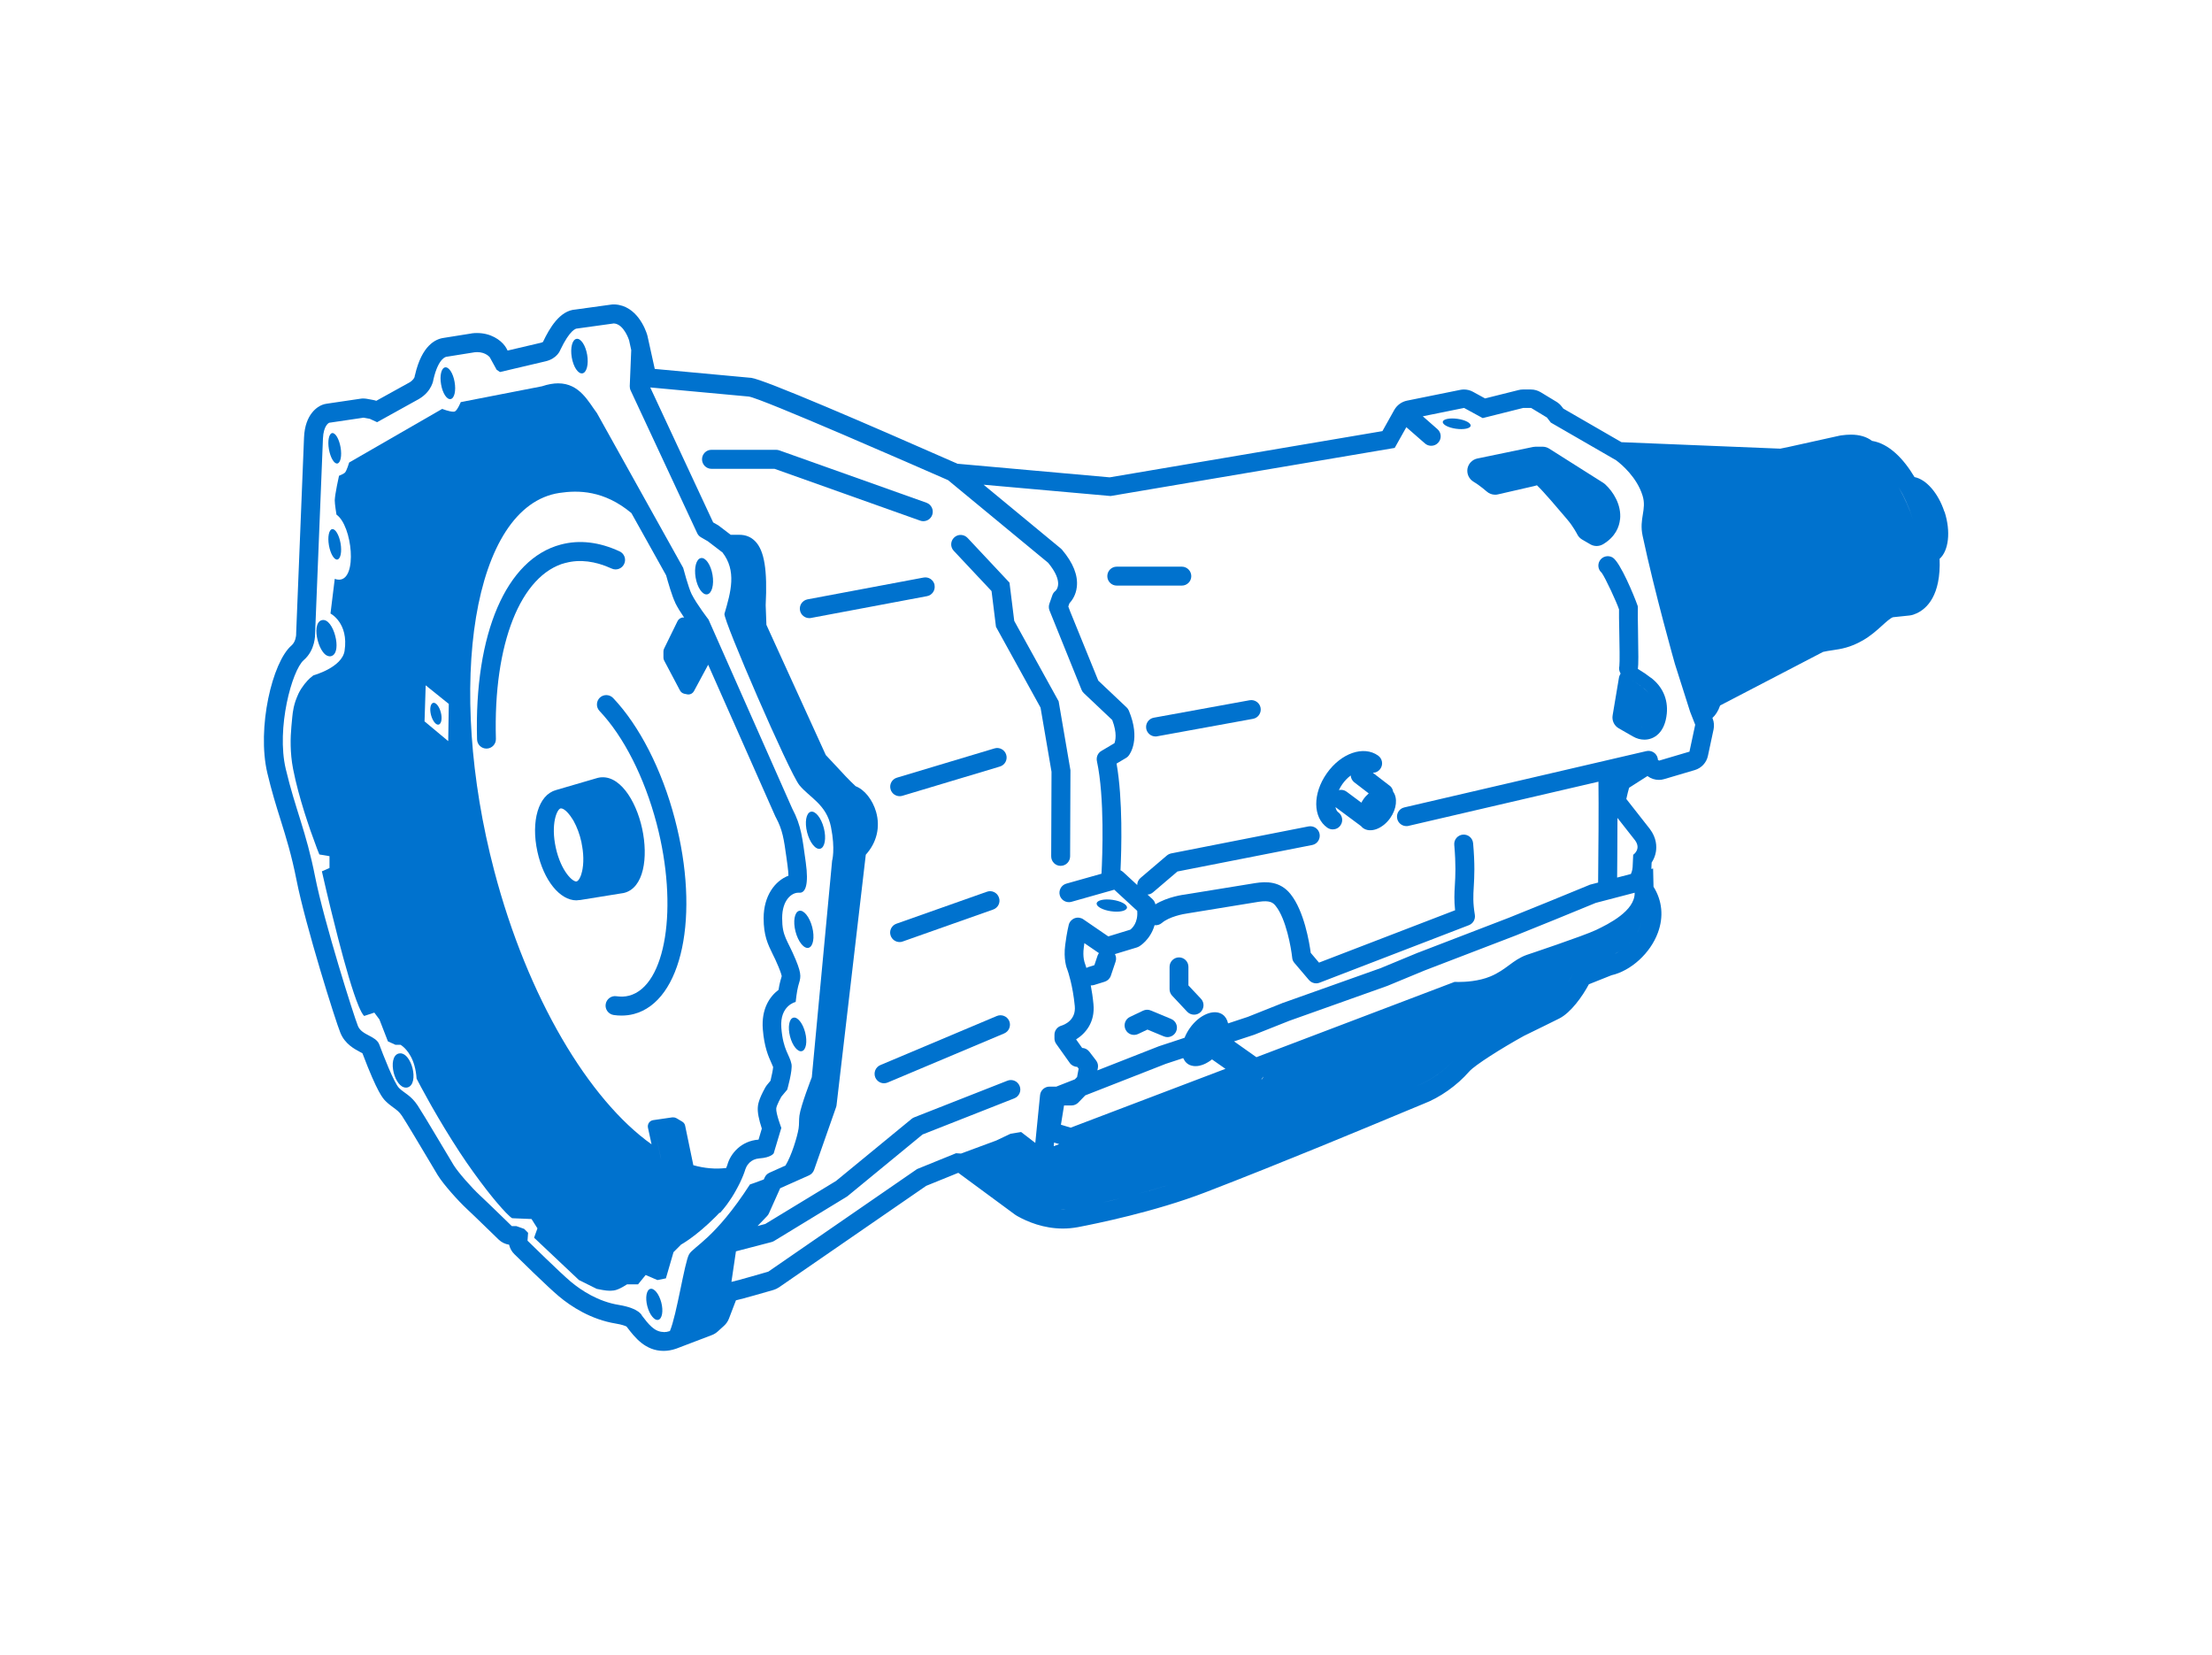 <?xml version="1.0" encoding="UTF-8"?><svg id="a" xmlns="http://www.w3.org/2000/svg" viewBox="0 0 270 202"><defs><style>.b{fill:none;}.c{fill:#0072ce;}</style></defs><g><path class="c" d="M53.55,88.42c.33-.09,.45-.75,.26-1.48-.19-.73-.61-1.26-.94-1.17-.33,.09-.45,.75-.26,1.48,.19,.73,.61,1.26,.94,1.17Z"/><path class="c" d="M87.9,148c.14-.16,.28-.32,.41-.48,.27-.32,.51-.65,.73-.98,.11-.16,.22-.32,.32-.48,.17-.26,.31-.51,.45-.76,.2-.35,.37-.69,.52-.99,.17-.35,.29-.65,.39-.89,.06-.15,.11-.27,.14-.37,.03-.08,.05-.13,.06-.18l.03-.07v-.04l.02-.04s.02-.05,.03-.08c0-.02,.02-.04,.03-.07,.02-.05,.05-.1,.07-.16,.02-.03,.04-.06,.05-.1,.03-.05,.06-.1,.09-.14,.02-.03,.05-.07,.08-.1,.04-.05,.08-.09,.12-.14,.03-.03,.06-.06,.09-.09,.26-.24,.64-.44,1.16-.48,1.44-.1,1.75-.62,1.75-.62l.93-3.1s-.67-1.76-.62-2.37c.03-.39,.62-1.44,.62-1.44l.72-.86s.67-2.34,.52-3.12c-.22-1.13-1.03-1.7-1.24-4.43s1.75-3.15,1.75-3.15c0,0,.14-1.34,.31-1.94,.28-1.01,.51-1.26-.31-3.23-1.03-2.48-1.65-2.79-1.65-5.06s1.21-3.1,1.95-3.1c.04,0,.08,0,.11,0,.04,0,.07,0,.1,0,.67,0,1.11-.97,.72-3.72-.41-2.89-.52-4.42-1.65-6.55l-10.22-23.07s-1.44-1.86-2.06-3.1c-.38-.75-1.03-3.2-1.03-3.2l-10.53-18.89c-1.02-1.35-2.1-3.63-4.73-3.63-.58,0-1.23,.11-1.98,.36l-9.91,1.93s-.41,1-.72,1.14c-.05,.02-.12,.03-.2,.03-.48,0-1.35-.34-1.35-.34l-11.35,6.54s-.29,.99-.52,1.24c-.14,.15-.72,.38-.72,.38,0,0-.5,2.23-.52,2.99-.01,.44,.21,1.75,.21,1.75,1.93,1.35,2.6,7.94,.31,7.94-.16,0-.33-.03-.52-.1l-.52,4.23s2.24,1.14,1.72,4.55c-.31,2.04-3.79,2.99-3.79,2.99,0,0-.16,.1-.4,.32l-.04,.03c-.09,.08-.18,.17-.28,.28l-.02,.02c-.1,.11-.2,.23-.31,.36-.03,.03-.05,.06-.08,.1-.11,.14-.21,.29-.32,.45-.03,.04-.05,.08-.08,.12-.11,.17-.21,.36-.31,.56,0,.02-.02,.03-.02,.05-.1,.21-.19,.44-.28,.68-.02,.05-.04,.1-.06,.16-.08,.25-.16,.51-.22,.79-.01,.05-.02,.11-.03,.17-.06,.3-.11,.62-.14,.96-.03,.33-.07,.73-.11,1.18-.06,.67-.11,1.47-.09,2.35,.02,.88,.1,1.85,.3,2.87,.34,1.74,.85,3.57,1.36,5.21,.11,.36,.23,.71,.34,1.05,.14,.43,.28,.84,.41,1.22,.32,.91,.6,1.68,.8,2.2,.15,.39,.25,.65,.29,.73l1.24,.21v1.44l-.93,.41h0s.79,3.54,1.8,7.46c.07,.26,.13,.52,.2,.79,.82,3.16,1.75,6.44,2.49,8.2,.25,.59,.47,1.01,.67,1.2l1.24-.41,.62,.83,.52,1.34,.52,1.34,.46,.21,.46,.21h.62s.11,.06,.28,.2c.13,.1,.28,.25,.45,.45,.17,.2,.35,.45,.52,.77,.34,.63,.63,1.51,.71,2.71,0,0,.2,.39,.55,1.04,.25,.47,.58,1.07,.98,1.78,.12,.21,.24,.43,.37,.66,.91,1.59,2.08,3.55,3.36,5.5,1.06,1.62,2.23,3.23,3.29,4.6,.15,.19,.3,.38,.45,.57,.29,.37,.58,.71,.84,1.02,.4,.47,.76,.87,1.07,1.19,.31,.32,.56,.55,.75,.67l2.37,.1,.72,1.14-.41,1.14h0l5.47,5.16,2.17,1.08c.21,.04,.39,.07,.56,.11,.05,0,.11,.02,.16,.03,.12,.02,.24,.04,.35,.05,.05,0,.1,.01,.15,.02,.11,.01,.22,.02,.33,.02,.03,0,.06,0,.08,0h.02s.05,0,.07,0c.12,0,.25-.01,.36-.03,.05,0,.1-.02,.15-.03,.1-.02,.2-.05,.29-.09,.05-.02,.11-.04,.16-.06,.1-.04,.22-.1,.33-.16,.05-.03,.1-.05,.15-.08,.17-.1,.35-.2,.55-.33h1.34l.93-1.14,1.44,.62h0l1.03-.21,.93-3.2,.93-.93s1.75-.93,4.23-3.41c.15-.15,.3-.31,.45-.47Zm-8.08-10.57l.89,4.08-.08-.35-.81-3.73h0Zm-25.04-51.53l-.07,4.54-2.89-2.41,.14-4.4,2.82,2.27Zm31.1-5.37l-.93,1.72,.93-1.72h0Zm-3.16,1.55l-.96-1.82h0l.96,1.82Zm-.31-8.53c.29,.58,.7,1.24,1.1,1.82-.04,0-.07-.02-.11-.02-.07,0-.13,0-.2,.03-.21,.06-.39,.21-.49,.4l-1.65,3.37c-.05,.11-.08,.22-.08,.34v.76c0,.13,.03,.25,.09,.36l1.93,3.65c.11,.2,.3,.35,.53,.4l.34,.07c.05,.01,.1,.02,.15,.02,.28,0,.54-.15,.68-.4l1.74-3.23,8.2,18.51c.02,.05,.05,.1,.08,.15,.81,1.52,.96,2.62,1.27,4.83,.04,.3,.09,.62,.13,.95,.08,.57,.11,.99,.12,1.3-1.64,.62-3.03,2.46-3.03,5.18,0,2.14,.51,3.17,1.09,4.36,.22,.44,.46,.93,.73,1.59,.31,.75,.37,1.03,.39,1.12-.01,.06-.05,.18-.08,.29-.03,.1-.06,.2-.09,.31-.09,.31-.16,.7-.22,1.08-1.1,.83-2.11,2.34-1.92,4.8,.17,2.19,.7,3.36,1.05,4.13,.1,.22,.17,.38,.21,.49-.02,.31-.16,1-.32,1.67l-.39,.47c-.09,.11-.18,.23-.25,.36-.84,1.5-.89,2.15-.91,2.4-.05,.61,.12,1.49,.49,2.61l-.4,1.35h-.01c-2.09,.15-3.42,1.68-3.8,3.09-.02,.07-.07,.2-.14,.37-1.31,.16-2.65,.04-4.01-.34l-1-4.82c-.04-.21-.17-.39-.36-.5l-.69-.41c-.12-.07-.26-.11-.4-.11-.04,0-.07,0-.11,0l-2.34,.34c-.21,.03-.4,.15-.52,.32-.12,.18-.16,.39-.12,.6l.44,2.03c-7.64-5.43-15.13-17.88-19.2-33.37-5.95-22.62-2.64-44.53,7.96-46.12,2.27-.34,5.43-.34,8.78,2.46l4.24,7.6c.23,.83,.73,2.57,1.12,3.35Z"/><path class="c" d="M237.34,62.46c-.75-2.3-2.24-3.97-3.65-4.24-1.35-2.26-3.13-4.09-5.19-4.42-.65-.5-1.52-.76-2.57-.76-.37,0-.77,.03-1.2,.09-.06,0-.11,.02-.17,.03l-6.19,1.37-1.07,.22-19.38-.79-7.1-4.1-.2-.26c-.17-.22-.38-.41-.62-.56l-1.93-1.17c-.36-.22-.78-.34-1.2-.34h-.96c-.19,0-.38,.02-.56,.07l-4.08,1.02-1.48-.81c-.34-.19-.72-.28-1.11-.28-.15,0-.31,.02-.46,.05l-6.47,1.31c-.66,.13-1.23,.55-1.56,1.13l-1.45,2.59-33.29,5.64-18.59-1.66h0c-.08-.05-.17-.09-.26-.12-10.63-4.68-23.33-10.17-24.94-10.37-.02,0-.05,0-.07,0l-11.67-1.08-.88-3.99c-.01-.06-.03-.13-.05-.19-.18-.59-1.23-3.54-3.94-3.69-.04,0-.09,0-.13,0-.11,0-.21,0-.32,.02l-4.35,.6c-1.93,.12-3.18,2.29-3.96,3.93l-.02,.03s-.1,.06-.22,.09l-4.09,.96-.16-.3c-.05-.09-.1-.17-.16-.25-.56-.77-1.75-1.59-3.41-1.59-.18,0-.37,0-.55,.03-.04,0-.08,0-.12,.02l-3.38,.54c-1.02,.13-2.69,.92-3.52,4.52-.04,.16-.05,.12-.05,.24-.04,.12-.19,.42-.63,.68l-4.05,2.24c-.12-.04-.25-.08-.38-.1l-.76-.14c-.14-.02-.27-.04-.41-.04-.11,0-.23,0-.34,.02l-4.2,.62c-.18,.03-.35,.07-.52,.14-.49,.19-2.09,1.06-2.21,3.98l-.96,23.88c0,.08,0,.09,0,.15,0,.13-.06,.91-.57,1.35-2.35,2.02-4.24,10.08-2.95,15.56,.53,2.23,1.08,4.01,1.62,5.72,.69,2.21,1.34,4.3,1.94,7.33,1.1,5.58,4.78,17.27,5.36,18.66,.56,1.37,1.72,1.97,2.41,2.34,.09,.05,.2,.1,.28,.15,1.83,4.83,2.5,5.51,2.83,5.84,.34,.34,.67,.58,.97,.8,.42,.31,.7,.51,1.02,.99,.53,.8,2.16,3.54,3.24,5.35,.52,.88,.95,1.59,1.12,1.88,.73,1.19,2.57,3.21,3.56,4.13,.93,.86,3.85,3.72,3.88,3.74,.35,.34,.8,.56,1.28,.63,.1,.43,.31,.83,.64,1.15,.42,.42,4.16,4.09,5.44,5.15,1.49,1.25,3.91,2.83,6.96,3.33,.75,.12,1.14,.28,1.3,.36,.02,.02,.03,.05,.05,.07l.07,.09c.86,1.12,2.15,2.81,4.4,2.81,.5,0,1-.09,1.5-.26,.02,0,.04-.02,.06-.02l4.33-1.65c.27-.1,.52-.26,.73-.45l.76-.69c.27-.24,.47-.55,.6-.88l.85-2.22c.84-.19,3.71-1.01,4.59-1.27,.24-.07,.46-.18,.67-.32l17.96-12.38,3.92-1.59,6.95,5.12c.08,.06,.16,.11,.24,.15,1.24,.7,3.21,1.53,5.58,1.53,.62,0,1.23-.06,1.83-.17,2.09-.4,9.41-1.87,15.64-4.28,9.5-3.66,19.79-7.96,24.18-9.79,1.21-.5,2.16-.9,2.34-.97,2.03-.77,4.12-2.25,5.6-3.95,.68-.78,3.98-2.86,6.68-4.35,1.98-.96,3.38-1.66,4.31-2.12,1.43-.72,2.85-2.73,3.62-4.18l2.76-1.1c2.39-.55,4.74-2.69,5.66-5.18,.73-1.96,.53-3.93-.53-5.62l-.05-2.23-.21,.06h0s0-.05,0-.08l.03-.7c.23-.35,.43-.78,.52-1.31,.11-.67,.08-1.7-.73-2.78l-.03-.04-2.85-3.63c.12-.54,.24-1.03,.34-1.37l2.24-1.43,.03,.02c.4,.3,.88,.45,1.37,.45,.22,0,.44-.03,.66-.1l3.72-1.1c.81-.24,1.43-.91,1.6-1.73l.69-3.23c.09-.44,.06-.9-.11-1.32l-.03-.08c.37-.34,.7-.82,.94-1.52l12.57-6.54c.38-.09,.73-.14,1.13-.2,1.03-.15,2.19-.32,3.73-1.21,.97-.56,1.7-1.22,2.35-1.81,.49-.44,.99-.9,1.32-1.01l2-.21c.16-.02,.32-.05,.47-.1,1.08-.35,2.93-1.5,3.2-5.26,.04-.49,.04-1.02,.02-1.56,1.1-.97,1.39-3.31,.61-5.73Zm-3.85,.89c-.44-1.34-1.06-2.7-1.76-3.92,.67,1.11,1.28,2.45,1.76,3.92ZM80.99,162.54c-1.14,0-1.88-1.02-2.63-1.99,0,0-.28-.89-2.82-1.31-2.55-.41-4.61-1.79-5.85-2.82s-5.3-5.02-5.3-5.02l.07-.96-.48-.48-.96-.34h-.55s-2.96-2.89-3.92-3.78c-.96-.89-2.61-2.75-3.17-3.65s-3.58-6.05-4.4-7.29-1.65-1.51-2.27-2.13-2-4.2-2.41-5.3-2.13-1.1-2.61-2.27c-.48-1.17-4.13-12.66-5.23-18.23-1.1-5.57-2.41-8.19-3.58-13.14-1.17-4.95,.76-12.04,2.2-13.28,1.44-1.24,1.38-3.16,1.38-3.16l.96-23.87c.07-1.65,.76-1.93,.76-1.93l4.2-.62,.76,.14,.89,.41,5.09-2.82c1.65-.96,1.79-2.41,1.79-2.41,.62-2.68,1.58-2.75,1.58-2.75l3.44-.55c.11-.01,.21-.02,.31-.02,1.08,0,1.55,.64,1.55,.64l.83,1.51,.41,.28,5.57-1.31c1.44-.34,1.79-1.38,1.79-1.38,1.19-2.5,1.92-2.62,2.05-2.62h.02l4.47-.62c1.24,.07,1.86,2.06,1.86,2.06l.26,1.19h0l-.18,4.4c0,.18,.03,.37,.11,.53l8.12,17.41c.1,.22,.26,.39,.47,.51l.83,.48,1.7,1.3s.04,.02,.06,.03c1.79,2.27,1.05,4.86,.27,7.52-.2,.67,7.91,19.4,9.15,20.92,1.24,1.51,3.3,2.34,3.85,5.09,.55,2.75,.14,4.13,.14,4.13l-2.48,26.42s-1.35,3.46-1.51,4.68c-.07,.51-.02,1.06-.1,1.57-.17,1.05-.86,3.31-1.6,4.52l-1.96,.88c-.26,.12-.47,.32-.58,.58l-.11,.24c-.89,.35-1.69,.61-1.69,.61-4.27,6.61-6.88,7.57-7.43,8.53s-1.51,7.43-2.34,9.36c-.27,.09-.51,.13-.75,.13Zm35.7-21.81l-4.75,1.93-18.16,12.52s-3.78,1.1-4.47,1.24c-.01,0-.02,0-.03,.01l.55-3.73,4.34-1.13c.11-.03,.21-.07,.31-.13l8.85-5.39s.09-.06,.13-.09l9.15-7.52,11.2-4.41c.59-.23,.89-.9,.65-1.5-.23-.59-.9-.89-1.5-.65l-11.37,4.47c-.11,.04-.22,.11-.31,.18l-9.23,7.58-8.64,5.25-.94,.25,1.17-1.22c.09-.1,.17-.21,.22-.33l1.37-3.06,3.52-1.57c.29-.13,.51-.37,.62-.67l2.68-7.64c.03-.08,.05-.16,.06-.25l3.57-30.57c1.33-1.47,1.79-3.35,1.26-5.22-.43-1.49-1.42-2.73-2.5-3.14-.77-.71-1.65-1.66-2.43-2.51-.44-.48-.86-.93-1.21-1.29l-7.25-15.89-.09-2.4c.22-4.29-.16-6.62-1.25-7.77-.52-.55-1.18-.82-1.97-.82h-1.05l-1.44-1.1s-.08-.06-.12-.08l-.58-.33-7.68-16.47,12.02,1.11c1.5,.19,20.72,8.62,24.33,10.2l12.22,10.09c1.96,2.37,.99,3.33,.9,3.42-.18,.14-.32,.32-.39,.54l-.36,1.03c-.09,.25-.09,.53,0,.79l3.93,9.73c.06,.15,.16,.29,.28,.4l3.46,3.27c.62,1.62,.39,2.52,.27,2.83l-1.6,.95c-.43,.25-.64,.75-.54,1.24,.96,4.44,.67,11.64,.56,13.74l-4.29,1.21c-.61,.17-.97,.81-.8,1.42,.14,.51,.61,.84,1.11,.84,.1,0,.21-.01,.31-.04l5.23-1.48,2.8,2.58c.12,1.43-.6,2.11-.85,2.3l-2.68,.82-3.05-2.09c-.31-.21-.7-.26-1.05-.13s-.62,.42-.72,.78c0,.03-.23,.85-.44,2.49-.22,1.69,.16,2.79,.28,3.06,.07,.19,.65,1.88,.89,4.39,.17,1.76-1.34,2.3-1.63,2.39-.5,.14-.85,.59-.85,1.11v.44c0,.24,.07,.47,.21,.67l1.65,2.32c.21,.3,.55,.48,.92,.49l.17,.22-.19,1.02-.27,.28-2.09,.82-.17,.07h-.84c-.59,0-1.09,.45-1.15,1.04l-.58,5.83-1.73-1.33-1.29,.21-1.75,.83-4.3,1.59h0l-.57-.04Zm15.92-22.61c-.11-.34-.18-.57-.2-.61-.01-.03-.28-.7-.12-1.89,.02-.19,.05-.37,.07-.53l1.78,1.22c-.07,.09-.13,.19-.17,.31l-.39,1.16-.73,.23c-.08,.03-.16,.06-.24,.11Zm11.82,11.01c.02,.06,.06,.11,.09,.16,.04,.08,.08,.16,.13,.22,.09,.12,.2,.23,.33,.32h0c.12,.09,.26,.15,.4,.19,.04,.01,.08,.02,.12,.03,.12,.03,.25,.05,.38,.05,.02,0,.04,0,.06,0h.02c.14,0,.29-.02,.44-.05,.04,0,.08-.02,.11-.03,.12-.03,.23-.06,.35-.11,.05-.02,.1-.04,.15-.06,.11-.05,.22-.1,.33-.17,.05-.03,.09-.05,.14-.08,.15-.09,.31-.2,.46-.32h0l1.64,1.15-18.89,7.18-1.19-.36,.38-2.35h.91c.31,0,.61-.13,.83-.35l.85-.88,9.83-3.85,2.13-.7Zm55.1-20.19c.05,2.22-3.2,3.82-4.7,4.54-1.5,.72-8.46,3.04-8.46,3.04-1.75,.62-2.48,1.81-4.44,2.63-1.43,.6-3.1,.68-3.9,.68-.3,0-.48-.01-.48-.01l-24.19,9.19-2.73-1.93,2.46-.81,4.28-1.7,11.97-4.26,4.54-1.88,11.15-4.28,4.85-1.96,4.9-2.01,4.75-1.24Zm-72.72,38.12c-.14-.05-.27-.1-.4-.15,.13,.05,.26,.1,.4,.15Zm.75,.24c-.18-.05-.36-.1-.53-.16,.17,.06,.35,.11,.53,.16Zm.85,.19c-.25-.04-.49-.09-.72-.15,.23,.06,.47,.11,.72,.15Zm.25-8.06l.18,.05,.45,.14-.67,.25,.04-.44Zm17.2-12.87h0Zm8.21,5.01c.05-.08,.11-.14,.16-.19-.03,.07-.07,.14-.12,.21-.05,.08-.11,.14-.16,.19,.03-.07,.07-.14,.12-.21Zm-22.93,15.9c-.29,.05-.57,.08-.85,.1,.28-.02,.56-.05,.85-.1Zm15.01-21.49c-.04,.06-.08,.13-.12,.19h0c.04-.06,.07-.13,.12-.19,.09-.12,.18-.23,.28-.32-.1,.1-.19,.2-.28,.32Zm.36-.4c.08-.07,.17-.14,.26-.2-.09,.06-.18,.12-.26,.2Zm.32-.24c.11-.06,.22-.11,.33-.15-.11,.04-.22,.08-.33,.15Zm.41-.17c.09-.02,.18-.04,.26-.04-.09,0-.17,.02-.26,.04Zm.35-.04c.06,0,.12,.01,.18,.02-.06-.01-.12-.02-.18-.02Zm.26,.04c.08,.03,.16,.06,.23,.11-.07-.05-.15-.09-.23-.11Zm-22.56,21.19h0c.12,.07,.27,.15,.42,.22-.15-.08-.29-.15-.42-.22h0Zm.93,.46c-.13-.05-.24-.11-.36-.16,.11,.05,.23,.11,.36,.16Zm2.41,.69c.18,.03,.37,.05,.56,.06-.19-.01-.38-.03-.56-.06Zm.85,.07c.19,0,.38,0,.57,0-.1,0-.2,.01-.3,.01-.09,0-.18,0-.27-.01Zm5.17-.85c.62-.14,1.29-.3,2.02-.47-.72,.18-1.4,.33-2.02,.47Zm19.8-6.61c-1.89,.76-3.82,1.52-5.75,2.28-.77,.3-1.54,.6-2.31,.9-1.22,.47-2.49,.9-3.74,1.3-1.26,.4-2.51,.75-3.7,1.07,1.19-.32,2.44-.68,3.7-1.07,1.26-.4,2.52-.83,3.74-1.3,.77-.3,1.54-.59,2.31-.9,1.93-.75,3.86-1.52,5.75-2.28,.76-.3,1.5-.6,2.24-.9,.63-.25,1.25-.51,1.86-.76-.61,.25-1.23,.5-1.86,.76-.74,.3-1.49,.6-2.24,.9Zm5.48-2.22c2.09-.86,4.05-1.66,5.77-2.38-1.73,.72-3.68,1.52-5.77,2.38Zm12.99-5.38c-.2,.08-1,.41-2.25,.93-1.07,.45-2.47,1.03-4.12,1.72,1.65-.68,3.05-1.27,4.12-1.72,1.25-.52,2.05-.85,2.25-.93,1.44-.55,3.3-1.72,4.68-3.3-1.38,1.58-3.23,2.75-4.68,3.3Zm18.44-12.58c-.65,.99-1.46,1.96-2.06,2.26-.24,.12-.51,.25-.8,.4-.3,.15-.62,.31-.98,.48,.36-.18,.68-.34,.98-.48s.56-.28,.8-.4c.6-.3,1.42-1.27,2.06-2.26,.26-.4,.49-.79,.67-1.15-.18,.36-.41,.76-.67,1.15Zm5.71-3.52c.35-.17,.69-.38,1.02-.63-.33,.25-.68,.47-1.02,.63Zm1.51-1.04c.31-.29,.6-.61,.86-.96-.26,.35-.55,.67-.86,.96Zm1.22-1.5c.25-.43,.44-.88,.56-1.35h0c-.12,.47-.31,.93-.56,1.35Zm-.24-11.36c.83,1.1-.21,1.79-.21,1.79l-.07,1.51c-.03,.37-.12,.64-.21,.83l-.1,.03-1.58,.41c.01-1.5,.04-4.49,.04-7.28l2.12,2.7Zm6.67-10.8l-3.72,1.1-.15-.11c0-.06,0-.12-.02-.19-.14-.62-.77-1.01-1.39-.86l-29.54,6.87c-.62,.14-1.01,.77-.86,1.39,.12,.53,.6,.89,1.12,.89,.09,0,.17,0,.26-.03l23.18-5.39c.04,2.82,0,8.78-.04,12.31l-.85,.22-.15,.04-.14,.06-4.9,2.01-4.82,1.95-11.13,4.28h-.03l-.03,.02-4.49,1.86-11.92,4.24h-.04l-.04,.03-4.22,1.68-2.39,.79h-.02c-.1-.45-.32-.83-.66-1.07-1.05-.74-2.85,0-4.02,1.67-.27,.38-.47,.77-.63,1.16l-.87,.29-2.13,.7-.06,.02-.06,.02-7.52,2.95,.06-.3c.06-.32-.02-.65-.22-.91l-.83-1.08c-.21-.27-.53-.44-.87-.45l-.74-1.04c1.15-.72,2.33-2.09,2.12-4.29-.08-.86-.2-1.63-.33-2.3,.02,0,.04,0,.06,0,.11,0,.23-.02,.35-.05l1.29-.4c.35-.11,.63-.38,.75-.73l.58-1.72c.11-.32,.07-.64-.08-.92l2.7-.82c.08-.03,.16-.06,.23-.1,.08-.04,1.4-.83,1.91-2.61,.31,.04,.63-.05,.89-.27,.88-.76,2.58-1.1,3.21-1.18l8.59-1.4c1.39-.21,1.77,.1,2.09,.5,1.27,1.57,1.89,5.11,2.02,6.34,.02,.23,.12,.45,.27,.62l1.77,2.08c.22,.26,.55,.41,.88,.41,.14,0,.28-.02,.42-.08l18.23-7.02c.51-.2,.81-.73,.72-1.27-.24-1.46-.2-2.29-.13-3.45,.07-1.19,.15-2.68-.08-5.28-.06-.64-.61-1.1-1.25-1.05-.64,.06-1.11,.62-1.05,1.25,.21,2.44,.14,3.77,.07,4.95-.06,.97-.1,1.83,.03,3.03l-16.61,6.39-1.01-1.19c-.16-1.21-.8-5.12-2.48-7.19-1.26-1.56-2.93-1.53-4.25-1.33l-8.55,1.39c-.24,.03-2.15,.27-3.68,1.21-.05-.24-.17-.46-.35-.63l-.61-.56c.23-.02,.46-.1,.65-.26l3-2.56,16.44-3.23c.63-.12,1.03-.73,.91-1.36-.12-.63-.73-1.03-1.36-.91l-16.74,3.29c-.19,.04-.38,.13-.53,.25l-3.23,2.75c-.26,.22-.4,.54-.4,.86l-1.72-1.59h-.01c-.09-.09-.18-.15-.28-.19,0,0-.02-.01-.03-.02,.12-2.51,.3-8.6-.48-13.02l1.16-.69c.12-.07,.23-.16,.31-.27,.16-.2,1.49-2.01,.03-5.5-.06-.15-.16-.28-.27-.39l-3.46-3.27-3.45-8.48-.21-.57,.13-.38c.32-.35,.8-1.01,.91-2.01,.16-1.41-.45-2.93-1.8-4.53-.04-.05-.09-.1-.15-.15l-9.43-7.79,15.5,1.38,34.68-5.87,1.42-2.53,2.28,1.99c.22,.19,.49,.28,.76,.28,.32,0,.64-.13,.87-.4,.42-.48,.37-1.21-.11-1.63l-1.79-1.57,5.04-1.02,2.27,1.24,4.95-1.24h.96l1.93,1.17,.48,.62,7.97,4.6c.69,.52,2.55,2.1,3.23,4.33,.52,1.7-.45,2.77,0,4.88,1.46,6.89,3.94,15.63,3.94,15.63l1.86,5.85,.62,1.58-.69,3.23Zm24.43-18.71c-1.58,.34-2.61,2.06-4.4,3.1-1.79,1.03-2.82,.76-4.54,1.24h0c1.72-.48,2.75-.21,4.54-1.24,1.79-1.03,2.82-2.75,4.4-3.1l2.17-.23-2.17,.23Zm3.78-3.46c.02-.21,.02-.44,.03-.66,0,.23-.01,.45-.03,.66Z"/><path class="c" d="M179.51,51.96c.05-.34-.67-.72-1.61-.85-.94-.13-1.74,.03-1.79,.36-.05,.34,.67,.72,1.61,.85,.94,.13,1.74-.03,1.79-.36Z"/><path class="c" d="M197.75,63.37c.18-1.75-.82-3.35-1.82-4.27-.07-.06-.14-.12-.22-.17l-6.61-4.18c-.25-.16-.53-.24-.82-.24h-.83c-.1,0-.21,.01-.31,.03l-6.81,1.41c-.62,.13-1.1,.63-1.21,1.25-.1,.63,.19,1.25,.73,1.58,.83,.49,1.6,1.19,1.61,1.19,.29,.26,.66,.4,1.04,.4,.11,0,.23-.01,.34-.04l4.49-1.03c.1-.03,.19-.05,.27-.08,.74,.68,2.77,3.07,3.47,3.9l.27,.32c.69,.81,1.19,1.77,1.19,1.78,.13,.26,.34,.48,.6,.63l.98,.57c.24,.14,.51,.21,.77,.21s.54-.07,.78-.21c1.55-.92,1.99-2.16,2.08-3.04Zm-9.96-5.78s-.04,0-.06,0c.02,0,.04,0,.06,0Zm-7.14-.13h0c.37,.22,.72,.47,1.02,.69-.3-.23-.65-.47-1.02-.69Zm6.82,.16s-.07,.02-.11,.04c.03-.01,.07-.03,.11-.04Zm-.19,.08s-.08,.03-.11,.05c.04-.02,.08-.03,.11-.05Zm.26-.1s.08-.01,.12-.02c-.04,0-.08,0-.12,.02Zm.37,.01s.05,.01,.07,.02c-.02,0-.05-.02-.07-.02Zm.28,.13s-.05-.03-.07-.04c.02,.01,.05,.02,.07,.04Zm5.13,5.78c-.22-.34-.49-.72-.8-1.08-.1-.12-.23-.27-.38-.45-.22-.26-.49-.57-.77-.91,.29,.33,.55,.65,.77,.91,.15,.17,.28,.33,.38,.45,.31,.36,.58,.75,.8,1.08,.15,.22,.27,.43,.37,.59-.1-.16-.22-.37-.37-.59Z"/><path class="c" d="M201.48,82.69l-.16-.12c-.45-.34-.49-.37-1.19-.81l-.19-.12s-.01,0-.02,0c.08-.56,.07-1.75,.02-4.64-.02-1.15-.04-2.34-.02-2.71,0-.01,0-.02,0-.03,0-.04,0-.08,0-.12,0-.04,0-.08-.01-.12,0-.01,0-.02,0-.03,0-.02-.02-.06-.03-.1,0-.03-.02-.05-.03-.08-.34-.98-2.09-5.26-3.03-5.79-.55-.31-1.26-.12-1.57,.43-.28,.49-.16,1.09,.25,1.44,.44,.59,1.87,3.68,2.12,4.48-.01,.49,0,1.37,.03,2.67,.03,1.45,.07,3.86,.01,4.24-.08,.32-.01,.65,.15,.91-.09,.16-.17,.33-.2,.51l-.77,4.59c-.11,.64,.19,1.27,.75,1.59l1.71,.98c.46,.27,.94,.4,1.42,.4,1.17,0,2.5-.83,2.73-3.18,.17-1.76-.53-3.32-1.95-4.39Zm-2.37,.25c.98,.62,.83,.52,1.44,.98,.23,.17,.5,.41,.74,.73-.24-.31-.51-.55-.74-.73-.62-.46-.46-.36-1.44-.98l-.77,4.59,.77-4.59Zm1.37,5.74s-.07,0-.11-.02c.04,.01,.07,.01,.11,.02Zm.21,.03c.09,0,.18-.01,.26-.04-.08,.02-.16,.04-.25,.04h0Zm.51-.16c-.06,.04-.12,.07-.18,.1,.06-.02,.12-.06,.18-.1Zm.07-.05c.07-.06,.13-.12,.19-.2-.06,.08-.12,.14-.19,.2Zm.55-1.07c.03-.15,.06-.32,.08-.5-.02,.18-.05,.35-.08,.5Zm-.34,.85c.06-.09,.12-.19,.17-.31-.05,.12-.11,.22-.17,.31Zm.21-.41c.04-.09,.07-.19,.1-.3-.03,.11-.06,.21-.1,.3Z"/><path class="c" d="M145.06,120.26v-2.28c0-.64-.52-1.15-1.15-1.15s-1.15,.52-1.15,1.15v2.73c0,.29,.11,.58,.31,.79l1.84,1.96c.23,.24,.53,.36,.84,.36,.28,0,.57-.1,.79-.31,.46-.44,.49-1.17,.05-1.63l-1.53-1.63Z"/><path class="c" d="M142.95,124.34l-2.48-1.03c-.3-.13-.64-.12-.94,.02l-1.6,.76c-.58,.27-.82,.96-.55,1.54s.96,.82,1.54,.55l1.14-.54,2,.83c.15,.06,.3,.09,.44,.09,.45,0,.88-.27,1.07-.71,.25-.59-.03-1.26-.62-1.51Z"/><path class="c" d="M169.61,95.87l-2.04-1.57c.35,0,.7-.17,.92-.49,.37-.52,.24-1.24-.28-1.61-1.77-1.25-4.52-.3-6.26,2.17-1.74,2.47-1.71,5.38,.06,6.63,.2,.14,.44,.21,.67,.21,.36,0,.72-.17,.94-.49,.37-.52,.24-1.24-.28-1.61-.17-.12-.27-.34-.33-.62l3.12,2.32c.08,.09,.16,.17,.25,.24,.9,.64,2.38,.09,3.31-1.22,.8-1.13,.92-2.46,.36-3.22-.04-.29-.19-.56-.44-.75Zm-6.19,.56c.12-.24,.25-.49,.42-.73,.31-.44,.67-.8,1.03-1.07,.02,.32,.17,.63,.44,.84l1.76,1.35c-.23,.2-.45,.43-.64,.7-.1,.14-.18,.29-.26,.43l-1.8-1.34c-.28-.21-.63-.27-.95-.19Z"/><path class="c" d="M135.61,111.2c1.02,.15,1.9-.04,1.95-.43s-.73-.81-1.75-.96c-1.02-.15-1.9,.04-1.95,.43s.73,.81,1.75,.96Z"/><path class="c" d="M100.12,103.57c.56-.15,.76-1.27,.44-2.52s-1.04-2.14-1.6-1.99c-.56,.15-.76,1.27-.44,2.52s1.04,2.14,1.6,1.99Z"/><path class="c" d="M97.54,111.15c-.56,.15-.76,1.27-.44,2.52,.32,1.25,1.04,2.14,1.6,1.99,.56-.15,.76-1.27,.44-2.52s-1.04-2.14-1.6-1.99Z"/><path class="c" d="M96.83,124.19c-.51,.13-.69,1.15-.4,2.28,.29,1.13,.94,1.94,1.45,1.8,.51-.13,.69-1.15,.4-2.28-.29-1.13-.94-1.94-1.45-1.8Z"/><path class="c" d="M79.38,157.28c-.47,.12-.64,1.07-.37,2.11s.87,1.79,1.34,1.67c.47-.12,.64-1.07,.37-2.11s-.87-1.79-1.34-1.67Z"/><path class="c" d="M49.74,129.05c-.44-.55-.86-.54-1.07-.49-.75,.19-.87,1.34-.61,2.36,.24,.94,.81,1.8,1.48,1.8,.07,0,.13,0,.2-.02,.75-.19,.87-1.34,.61-2.36-.13-.51-.35-.96-.61-1.29Z"/><path class="c" d="M41.18,56.56c.39-.07,.57-.95,.39-1.98-.18-1.02-.64-1.8-1.03-1.73-.39,.07-.57,.95-.39,1.98,.18,1.02,.64,1.8,1.03,1.73Z"/><path class="c" d="M55,48.7c.46-.08,.68-1.01,.49-2.08-.18-1.07-.7-1.87-1.16-1.79s-.68,1.01-.49,2.08c.18,1.07,.7,1.87,1.16,1.79Z"/><path class="c" d="M71.09,45.56c.52-.09,.78-1.1,.58-2.27-.2-1.16-.78-2.03-1.3-1.94-.52,.09-.78,1.1-.58,2.27,.2,1.16,.78,2.03,1.3,1.94Z"/><path class="c" d="M86.32,72.53c.57-.1,.86-1.17,.65-2.39-.21-1.22-.84-2.14-1.41-2.04-.57,.1-.86,1.17-.65,2.39,.21,1.22,.84,2.14,1.41,2.04Z"/><path class="c" d="M114.08,71.4c-.12-.63-.72-1.04-1.35-.92l-14.16,2.66c-.63,.12-1.04,.72-.92,1.35,.1,.55,.59,.94,1.13,.94,.07,0,.14,0,.21-.02l14.16-2.66c.63-.12,1.04-.72,.92-1.35Z"/><path class="c" d="M122.82,92.1c-.18-.61-.83-.96-1.44-.77l-11.9,3.57c-.61,.18-.96,.83-.77,1.44,.15,.5,.61,.82,1.11,.82,.11,0,.22-.02,.33-.05l11.9-3.57c.61-.18,.96-.83,.77-1.44Z"/><path class="c" d="M120.46,108.82l-11.04,3.9c-.6,.21-.92,.87-.7,1.47,.17,.47,.61,.77,1.09,.77,.13,0,.26-.02,.38-.07l11.04-3.9c.6-.21,.92-.87,.7-1.47-.21-.6-.87-.92-1.47-.7Z"/><path class="c" d="M121.68,123.98l-14.22,5.99c-.59,.25-.86,.92-.62,1.51,.19,.44,.61,.71,1.06,.71,.15,0,.3-.03,.45-.09l14.22-5.99c.59-.25,.86-.92,.62-1.51-.25-.59-.93-.86-1.51-.62Z"/><path class="c" d="M128.35,94.18l-.04,10.32c0,.64,.51,1.16,1.15,1.16h0c.64,0,1.15-.51,1.16-1.15l.04-10.52-1.44-8.41-5.42-9.81-.58-4.67-5.12-5.46c-.44-.46-1.17-.49-1.63-.05-.47,.44-.49,1.17-.05,1.63l4.61,4.91,.54,4.36,5.44,9.86,1.34,7.83Z"/><path class="c" d="M73.22,85.13c-.46,.44-.48,1.17-.04,1.63,2.95,3.11,5.49,8.12,6.97,13.75,2.68,10.2,1.14,19.81-3.36,20.99-.49,.13-1,.15-1.54,.07-.63-.1-1.22,.34-1.32,.97-.1,.63,.34,1.22,.97,1.32,.32,.05,.65,.07,.96,.07,.51,0,1.02-.06,1.51-.19,5.91-1.55,8.11-12.01,5-23.81-1.57-5.99-4.32-11.37-7.53-14.75-.44-.46-1.17-.48-1.63-.04Z"/><path class="c" d="M69.05,68.69c1.73-.46,3.61-.22,5.61,.69,.58,.27,1.27,.01,1.53-.57,.27-.58,.01-1.27-.57-1.53-2.49-1.15-4.9-1.43-7.16-.83-6.67,1.75-10.59,10.86-10.23,23.78,.02,.63,.53,1.12,1.15,1.12h.03c.64-.02,1.14-.55,1.12-1.19-.33-11.6,3.01-20.03,8.51-21.48Z"/><path class="c" d="M39.38,79.51c.33,.47,.65,.58,.87,.58,.06,0,.12,0,.17-.02,.2-.05,.56-.25,.64-.99,.05-.42,0-.95-.14-1.48-.27-1.06-.9-2.11-1.64-1.92-.74,.19-.78,1.42-.5,2.47,.14,.53,.35,1.02,.6,1.36Z"/><path class="c" d="M41.18,68.28c.39-.07,.57-.95,.39-1.98-.18-1.02-.64-1.8-1.03-1.73-.39,.07-.57,.95-.39,1.98,.18,1.02,.64,1.8,1.03,1.73Z"/><path class="c" d="M76.1,108.98c2.51-.55,3.04-4.38,2.28-7.87-.76-3.5-2.85-6.75-5.36-6.2-.03,0-.05,.01-.08,.02l-5.07,1.48s-.03,.01-.04,.02c-2.09,.57-3.05,3.76-2.23,7.51,.77,3.52,2.75,5.93,4.76,5.93,.09,0,.19-.02,.28-.03,.06,0,.12,0,.18-.01l5.27-.85Zm-7.65-10.33s.07,0,.11,.01c.03,0,.07,.02,.11,.03,.04,.02,.09,.04,.14,.07,.04,.02,.09,.05,.13,.09,.05,.03,.1,.08,.15,.12,.06,.05,.12,.11,.18,.18,.05,.05,.1,.11,.15,.17,.06,.07,.13,.15,.19,.24,.1,.13,.19,.28,.29,.43,.04,.06,.08,.12,.11,.18,.41,.73,.75,1.64,.96,2.6,.01,.06,.02,.12,.03,.19,.05,.27,.1,.54,.13,.79,.08,.64,.09,1.25,.04,1.81,0,.06-.02,.1-.02,.15-.02,.2-.05,.39-.09,.57-.03,.12-.06,.23-.09,.34-.02,.07-.04,.14-.06,.2-.03,.08-.06,.15-.1,.23-.03,.06-.06,.13-.09,.18-.02,.04-.05,.07-.07,.1-.04,.05-.07,.1-.11,.13-.05,.05-.11,.09-.16,.1-.45,.1-1.9-1.22-2.54-4.11-.63-2.89,.13-4.7,.59-4.8Z"/><path class="c" d="M112.7,63.6c.47,0,.92-.29,1.09-.77,.21-.6-.1-1.26-.7-1.48l-17.96-6.39c-.12-.04-.26-.07-.39-.07h-7.9c-.64,0-1.15,.52-1.15,1.16s.52,1.16,1.15,1.16h7.7l17.77,6.32c.13,.05,.26,.07,.39,.07Z"/><path class="c" d="M152.53,85.45l-11.69,2.13c-.63,.11-1.04,.72-.93,1.34,.1,.56,.59,.95,1.13,.95,.07,0,.14,0,.21-.02l11.69-2.13c.63-.11,1.04-.72,.93-1.34-.11-.63-.72-1.04-1.34-.93Z"/><path class="c" d="M145.41,70.31c0-.64-.52-1.16-1.15-1.16h-7.95c-.64,0-1.15,.52-1.15,1.16s.52,1.15,1.15,1.15h7.95c.64,0,1.15-.52,1.15-1.15Z"/></g><rect class="b" x="0" width="270" height="202"/></svg>